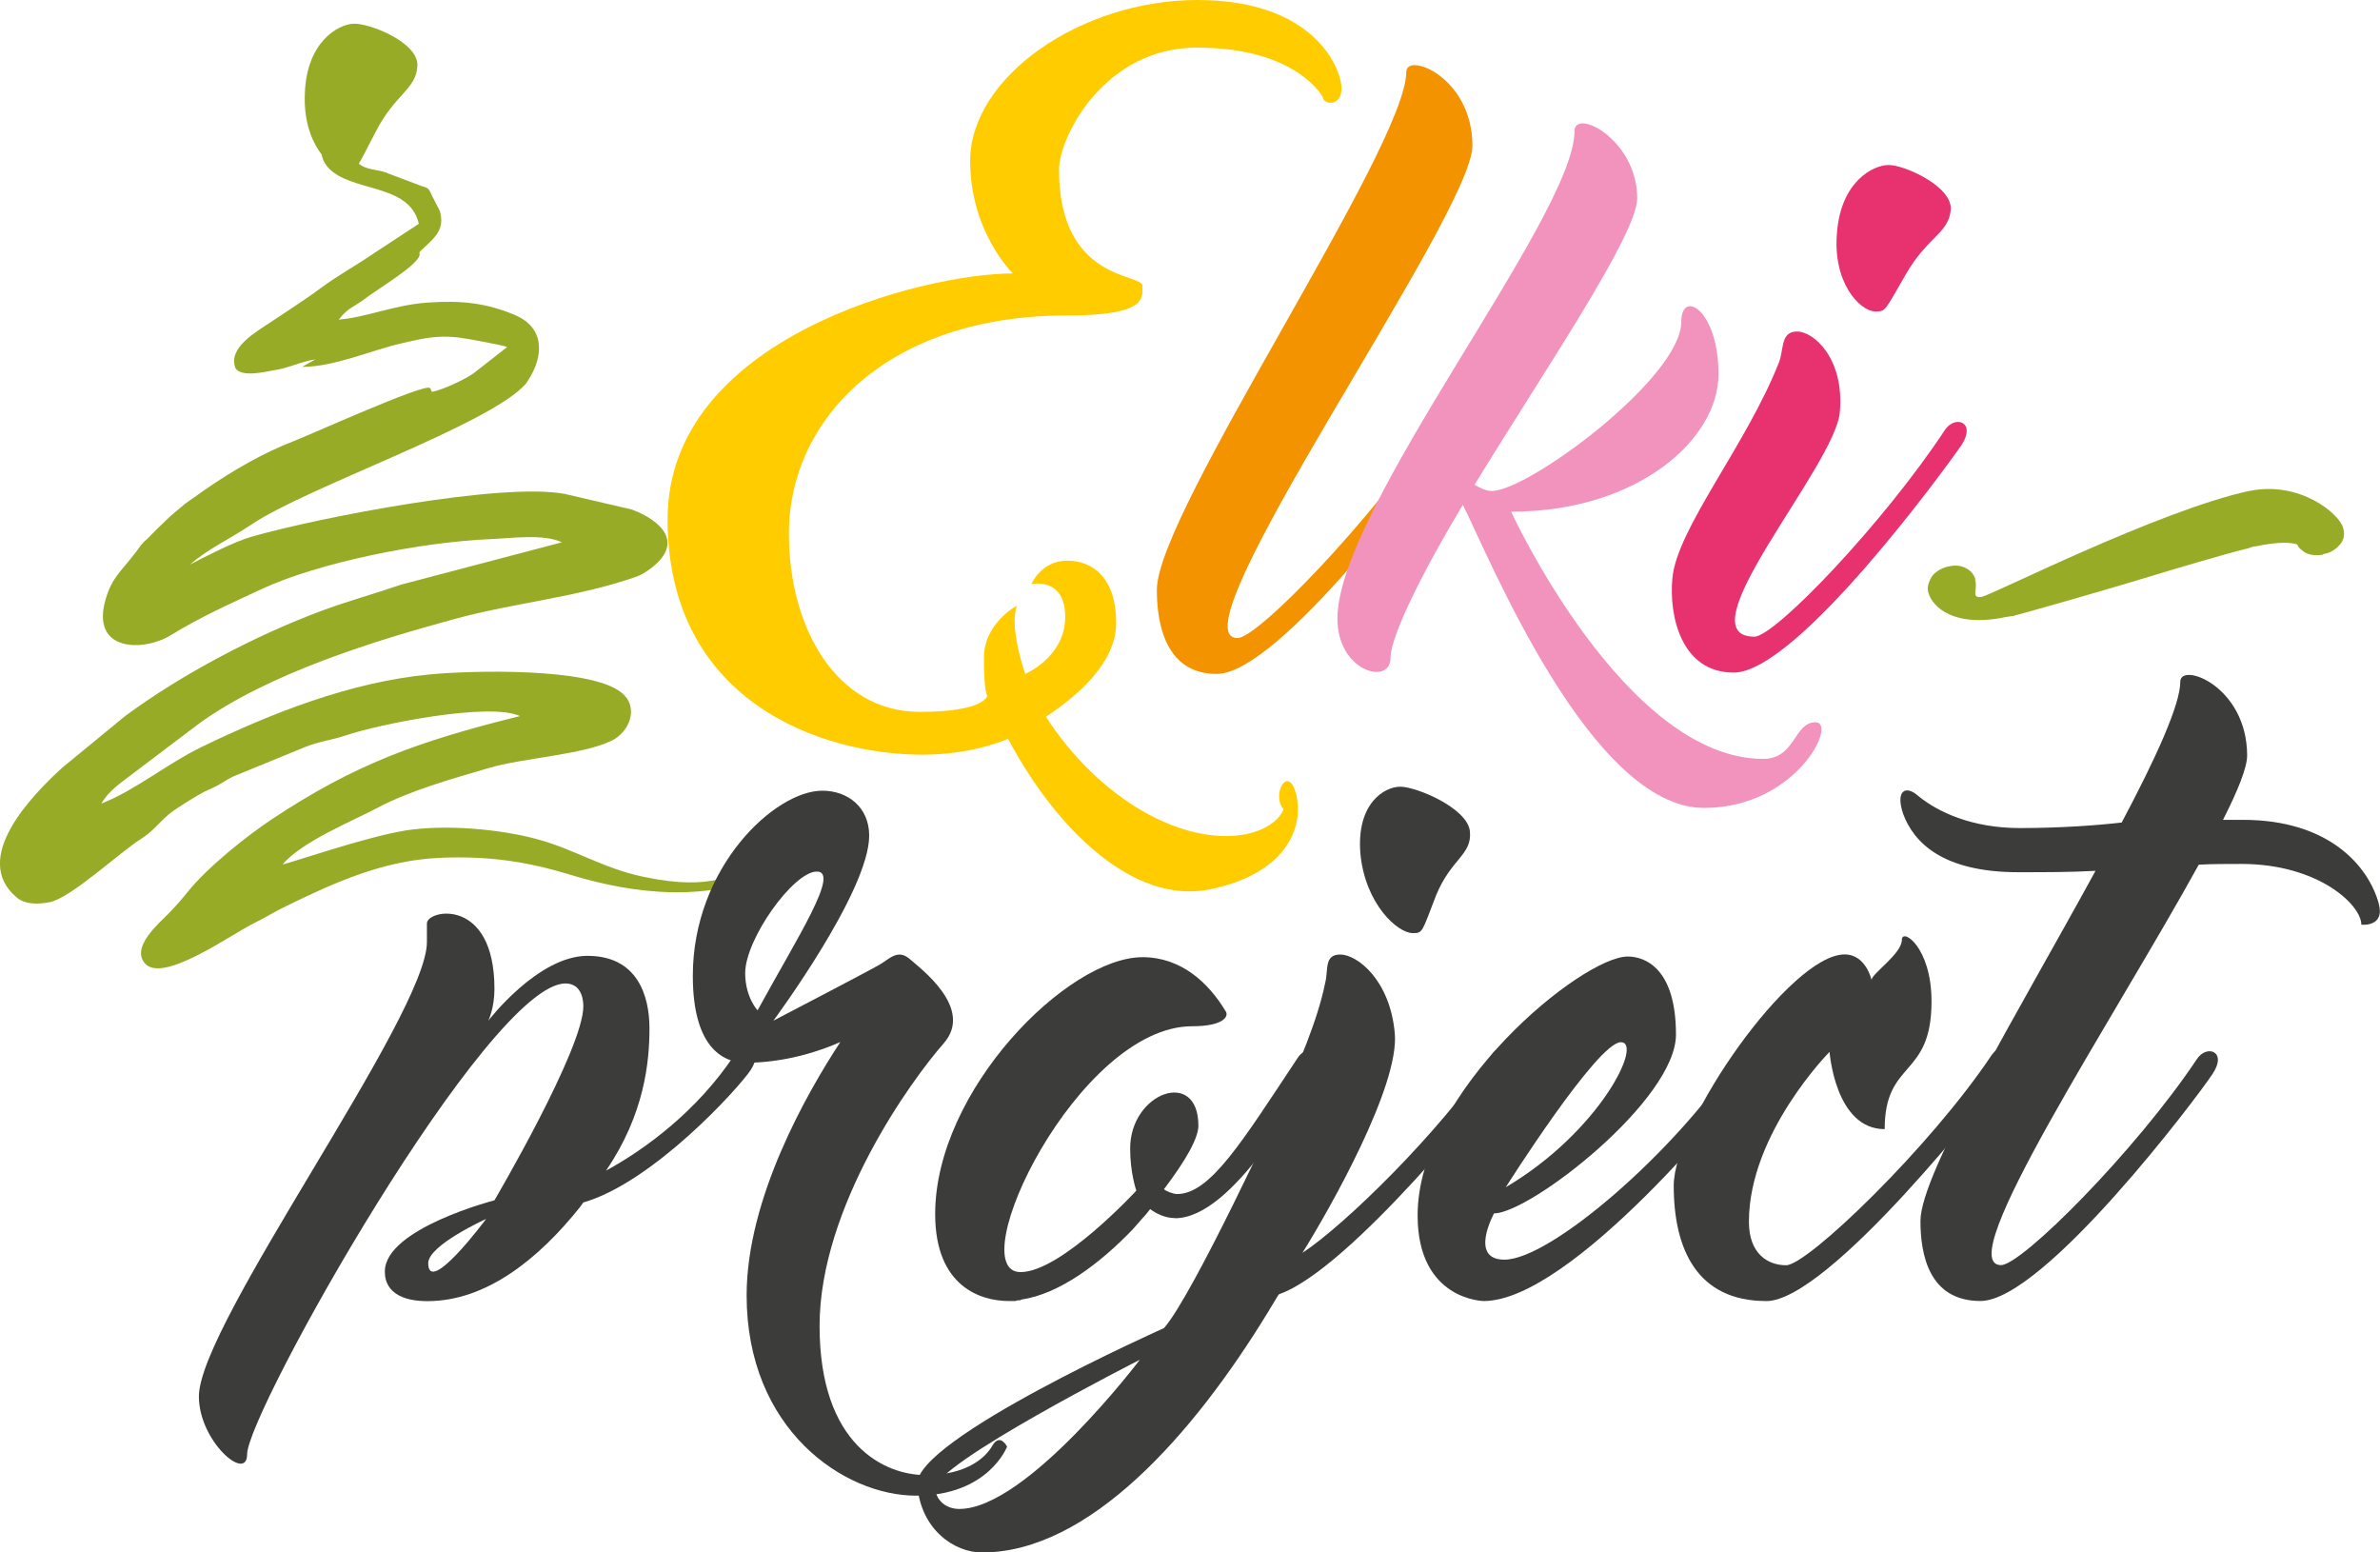<?xml version="1.0" encoding="UTF-8"?> <svg xmlns="http://www.w3.org/2000/svg" width="69" height="45" viewBox="0 0 69 45" fill="none"><g clip-path="url(#clip0_1253_466)"><path d="M26.749 21.876C28.227 21.876 29.225 21.415 29.225 21.415C30.604 24.016 32.86 26.238 35.078 25.779C37.136 25.36 37.794 24.138 37.595 23.097C37.374 22.076 36.836 23.038 37.214 23.458C37.214 23.458 37.054 23.978 36.136 24.178C34.298 24.538 31.86 23.157 30.323 20.776C31.223 20.186 32.36 19.212 32.36 18.061C32.36 16.772 31.7 16.252 30.941 16.252C30.182 16.252 29.902 16.932 29.902 16.932C29.902 16.932 30.882 16.711 30.882 17.88C30.882 19.048 29.724 19.534 29.724 19.534C29.724 19.534 29.244 18.203 29.484 17.556C29.484 17.556 28.525 18.059 28.525 19.071C28.525 20.083 28.624 20.165 28.624 20.165C28.624 20.165 28.565 20.635 26.667 20.635C24.25 20.635 22.872 18.203 22.872 15.471C22.872 12.107 25.788 9.146 30.903 9.146C33.26 9.146 33.121 8.644 33.121 8.284C33.121 7.924 30.703 8.164 30.703 4.923C30.703 3.962 32.021 1.38 34.698 1.38C37.614 1.38 38.353 2.82 38.353 2.82C38.353 3.021 38.892 3.122 38.892 2.559C38.892 1.997 38.114 0 34.719 0C31.323 0 28.126 2.241 28.126 4.663C28.126 6.725 29.364 7.926 29.364 7.926C26.808 7.926 19.355 9.767 19.355 15.052C19.355 20.336 23.81 21.876 26.747 21.876H26.749Z" fill="#FFCC00"></path><path d="M35.278 19.534C37.096 19.534 41.57 13.47 41.99 12.829C42.429 12.168 41.811 11.968 41.53 12.41C39.751 15.072 36.476 18.495 35.877 18.495C33.919 18.495 42.688 6.226 42.688 4.225C42.688 2.224 40.771 1.504 40.771 2.083C40.771 4.265 33.539 14.853 33.539 17.095C33.539 18.055 33.779 19.536 35.278 19.536V19.534Z" fill="#F39300"></path><path d="M52.639 20.936C52 20.936 52.059 21.998 51.121 21.998C47.105 21.998 43.809 14.832 43.809 14.832C47.484 14.832 49.822 12.73 49.822 10.849C49.822 8.968 48.743 8.368 48.743 9.328C48.743 10.95 44.308 14.232 43.25 14.232C43.069 14.232 42.891 14.131 42.75 14.051C44.768 10.748 47.465 6.805 47.465 5.744C47.465 4.042 45.647 3.122 45.647 3.802C45.647 6.264 38.774 14.729 38.774 17.933C38.774 19.475 40.313 19.875 40.313 19.074C40.313 18.394 41.373 16.353 42.411 14.632C43.191 16.193 46.126 23.419 49.403 23.419C52.08 23.419 53.278 20.938 52.639 20.938V20.936Z" fill="#F193BD"></path><path d="M54.377 9.028C54.678 9.028 54.638 9.007 55.256 7.947C55.876 6.866 56.494 6.765 56.555 6.085C56.614 5.405 55.216 4.783 54.758 4.783C54.299 4.783 53.379 5.264 53.259 6.725C53.12 8.187 53.919 9.028 54.377 9.028ZM56.395 12.45C54.617 15.152 51.461 18.455 50.862 18.455C48.764 18.455 53.2 13.512 53.339 11.951C53.479 10.39 52.58 9.609 52.1 9.609C51.621 9.609 51.72 10.11 51.581 10.489C50.642 12.89 48.604 15.334 48.484 16.774C48.384 17.855 48.743 19.496 50.263 19.496C52.1 19.496 56.435 13.531 56.875 12.89C57.293 12.231 56.694 12.029 56.395 12.45Z" fill="#E8316F"></path><path d="M65.215 14.228C62.564 14.809 57.816 17.216 57.457 17.3C57.126 17.355 57.346 17.079 57.263 16.803V16.776C57.181 16.5 56.848 16.334 56.517 16.416C56.325 16.444 56.131 16.555 56.021 16.692C55.91 16.858 55.855 17.052 55.91 17.19C56.021 17.576 56.627 18.213 58.174 17.881C58.229 17.881 58.313 17.855 58.368 17.855C59.279 17.605 60.631 17.218 61.93 16.831C63.201 16.444 64.415 16.084 65.189 15.89C65.272 15.861 65.328 15.835 65.409 15.835C66.045 15.697 66.431 15.724 66.596 15.779C66.625 15.835 66.651 15.89 66.735 15.945C66.872 16.084 67.095 16.111 67.315 16.084C67.333 16.084 67.351 16.075 67.37 16.058C67.564 16.029 67.73 15.918 67.84 15.781C67.924 15.697 68.006 15.505 67.924 15.284C67.814 14.897 66.682 13.929 65.217 14.232L65.215 14.228Z" fill="#97AB26"></path><path d="M10.062 4.944C10.361 4.93 10.321 4.911 10.89 3.823C11.459 2.714 12.073 2.586 12.101 1.904C12.13 1.222 10.703 0.667 10.245 0.688C9.787 0.709 8.891 1.231 8.839 2.697C8.767 4.162 9.604 4.965 10.064 4.944H10.062Z" fill="#97AB26"></path><path fill-rule="evenodd" clip-rule="evenodd" d="M12.143 6.487L10.813 7.36C10.334 7.69 9.782 7.991 9.31 8.343C8.879 8.667 8.249 9.067 7.832 9.349C7.433 9.618 6.588 10.083 6.83 10.68C7.02 10.944 7.673 10.777 7.945 10.733C8.395 10.662 8.736 10.478 9.143 10.417L8.761 10.634C9.685 10.638 10.76 10.152 11.648 9.95C12.238 9.816 12.654 9.71 13.286 9.782C13.537 9.811 14.566 10.003 14.705 10.058L13.735 10.817C13.524 10.975 12.825 11.312 12.517 11.358C12.51 11.345 12.504 11.303 12.502 11.314C12.5 11.326 12.489 11.28 12.485 11.276C12.481 11.272 12.468 11.248 12.464 11.246C12.289 11.112 9.027 12.589 8.515 12.787C7.621 13.132 6.746 13.641 5.947 14.192L5.367 14.602C5.156 14.785 5.029 14.872 4.833 15.063C4.629 15.259 4.542 15.341 4.331 15.558C4.182 15.711 4.218 15.648 4.085 15.806L3.945 15.997C3.929 16.016 3.888 16.071 3.872 16.09C3.509 16.563 3.248 16.742 3.066 17.359C2.607 18.905 4.167 18.891 4.936 18.421C5.822 17.88 6.571 17.548 7.568 17.083C9.236 16.303 12.209 15.711 14.223 15.627C14.853 15.6 15.762 15.471 16.291 15.72L11.631 16.946C10.882 17.205 10.145 17.405 9.396 17.679C7.429 18.402 5.248 19.556 3.625 20.759L1.807 22.251C0.915 23.065 -0.847 24.875 0.473 26.006C0.732 26.229 1.109 26.213 1.43 26.154C2.041 26.044 3.46 24.713 4.089 24.317C4.422 24.107 4.576 23.881 4.88 23.616C5.078 23.444 5.558 23.16 5.782 23.027C5.959 22.922 6.111 22.871 6.278 22.783C6.469 22.682 6.566 22.602 6.756 22.51L8.863 21.647C9.229 21.497 9.63 21.451 10.025 21.317C10.988 20.99 14.184 20.347 15.076 20.757C12.089 21.495 10.269 22.165 7.891 23.741C7.125 24.25 6.01 25.146 5.442 25.853C5.261 26.078 5.095 26.267 4.898 26.469C4.608 26.766 3.789 27.454 4.203 27.927C4.719 28.513 6.653 27.116 7.34 26.773C7.716 26.585 7.916 26.451 8.314 26.257C9.723 25.569 11.133 24.936 12.753 24.866C14.147 24.805 15.273 24.971 16.525 25.354C18.419 25.933 20.571 26.166 22.433 25.258C21.016 25.224 20.824 25.872 18.65 25.415C17.474 25.169 16.647 24.61 15.543 24.317C14.484 24.035 12.917 23.89 11.76 24.073C10.592 24.26 8.354 25.039 8.192 25.056C8.764 24.387 10.218 23.801 10.94 23.418C11.888 22.916 13.065 22.587 14.168 22.263C15.175 21.965 16.881 21.885 17.737 21.468C18.241 21.222 18.551 20.502 18.012 20.073C17.092 19.339 13.638 19.436 12.466 19.549C10.164 19.766 7.876 20.668 5.83 21.66C4.839 22.141 3.92 22.911 2.938 23.294C3.079 23.035 3.349 22.804 3.577 22.632L5.793 20.957C7.823 19.505 10.857 18.575 13.189 17.94C14.929 17.468 16.709 17.319 18.418 16.728C18.573 16.675 18.709 16.595 18.844 16.494C19.869 15.736 19.157 15.082 18.315 14.769L16.367 14.316C14.556 13.975 9.259 14.996 7.304 15.555C6.771 15.707 5.959 16.132 5.502 16.368C6.081 15.875 6.634 15.644 7.287 15.206C8.901 14.118 14.136 12.338 15.224 11.148C15.235 11.135 15.251 11.116 15.262 11.101C15.273 11.085 15.285 11.065 15.296 11.049C15.777 10.321 15.804 9.496 14.916 9.126C14.115 8.793 13.411 8.701 12.409 8.77C11.427 8.837 10.629 9.201 9.82 9.264C10.105 8.898 10.265 8.907 10.602 8.644C10.899 8.414 12.066 7.716 12.158 7.415C12.201 7.268 12.047 7.406 12.369 7.108C12.675 6.824 12.884 6.594 12.753 6.119L12.521 5.666C12.445 5.511 12.443 5.446 12.249 5.403L11.277 5.037C11.003 4.909 10.739 4.943 10.49 4.806L10.297 4.675C10.284 4.665 10.263 4.654 10.25 4.644C10.096 4.547 9.963 4.467 9.845 4.368C9.902 4.204 9.938 4.141 10.018 3.968C10.164 3.651 10.075 3.802 10.149 3.56C10.299 3.08 10.48 3.24 10.68 2.786L10.303 3.116L10.37 2.597C9.801 3.205 8.778 4.324 9.66 4.991C10.41 5.557 11.88 5.376 12.141 6.481L12.143 6.487Z" fill="#97AB26"></path><path d="M21.285 30.591C20.206 32.212 18.707 33.312 17.57 33.933C18.688 32.293 18.829 30.772 18.829 29.809C18.829 28.847 18.47 27.707 17.032 27.707C15.594 27.707 14.156 29.588 14.156 29.588C14.156 29.588 14.335 29.228 14.335 28.668C14.335 25.986 12.377 26.366 12.377 26.766V27.307C12.377 29.428 5.766 38.376 5.766 40.478C5.766 41.779 7.164 42.98 7.164 42.158C7.164 40.937 14.156 28.508 16.393 28.508C16.811 28.508 16.912 28.889 16.912 29.169C16.912 30.41 14.335 34.793 14.335 34.793C14.335 34.793 11.158 35.614 11.158 36.855C11.158 37.015 11.158 37.716 12.396 37.716C14.095 37.716 15.613 36.495 16.811 34.995L16.912 34.856C18.93 34.275 21.407 31.553 21.766 31.014C22.186 30.352 21.585 30.152 21.287 30.595L21.285 30.591ZM12.415 36.615C12.415 36.094 14.093 35.334 14.093 35.334C14.093 35.334 12.415 37.596 12.415 36.615Z" fill="#3C3C3B"></path><path d="M28.775 41.897C28.575 42.258 28.016 42.759 26.836 42.759C25.657 42.759 23.761 41.897 23.761 38.435C23.761 34.972 26.437 31.29 27.356 30.248C28.255 29.226 26.677 28.066 26.357 27.785C26.018 27.505 25.777 27.806 25.497 27.965C25.077 28.205 22.422 29.586 22.422 29.586C22.422 29.586 25.199 25.844 25.199 24.222C25.199 23.4 24.579 22.92 23.841 22.92C22.462 22.92 20.086 25.142 20.086 28.285C20.086 30.486 21.066 30.806 21.625 30.806C22.764 30.806 23.782 30.465 24.362 30.206C23.403 31.668 21.646 34.73 21.646 37.55C21.646 41.432 24.463 43.355 26.561 43.355C28.659 43.355 29.197 41.934 29.197 41.934C29.197 41.934 28.997 41.533 28.777 41.894L28.775 41.897ZM21.604 28.207C21.604 27.225 23.002 25.264 23.681 25.264C24.36 25.264 23.122 27.166 21.963 29.287C21.963 29.287 21.604 28.906 21.604 28.207Z" fill="#3C3C3B"></path><path d="M34.064 35.313C35.763 35.313 37.699 31.691 38.08 31.09C38.519 30.45 37.899 30.229 37.619 30.669C36.001 33.11 35.082 34.612 34.123 34.612C34.025 34.612 33.804 34.532 33.745 34.471C34.384 33.63 34.743 32.99 34.743 32.63C34.743 30.949 32.765 31.669 32.765 33.291C32.765 34.012 32.944 34.513 32.944 34.513C32.944 34.513 30.766 36.874 29.589 36.874C27.85 36.874 31.247 29.748 34.563 29.748C35.462 29.748 35.622 29.468 35.542 29.327C35.042 28.487 34.243 27.746 33.125 27.746C30.947 27.746 27.112 31.608 27.112 35.191C27.112 37.312 28.451 37.713 29.25 37.713H29.45C29.469 37.692 29.509 37.692 29.549 37.692C29.57 37.692 29.589 37.692 29.61 37.671C30.709 37.511 31.887 36.63 32.845 35.63C33.024 35.429 33.125 35.309 33.125 35.309C33.205 35.229 33.285 35.128 33.345 35.048C33.505 35.168 33.766 35.309 34.064 35.309V35.313Z" fill="#3C3C3B"></path><path d="M43.235 30.591C41.736 32.832 38.959 35.534 37.76 36.316C38.559 35.035 40.577 31.471 40.437 29.95C40.296 28.39 39.337 27.669 38.858 27.669C38.379 27.669 38.519 28.11 38.419 28.491C38.198 29.592 37.639 30.852 37.14 32.012C37.14 32.012 34.584 37.556 33.745 38.498C33.745 38.498 26.473 41.739 26.593 43.041C26.694 44.343 27.672 45.002 28.471 45.002C31.567 45.002 34.584 41.6 36.76 38.036L37.039 37.575L37.08 37.516C39.117 36.815 43.292 31.612 43.691 31.012C44.13 30.351 43.512 30.151 43.231 30.593L43.235 30.591ZM27.812 43.74C27.453 43.74 27.152 43.521 27.113 43.159C27.054 42.458 33.045 39.416 33.045 39.416C33.045 39.416 29.77 43.74 27.811 43.74H27.812ZM40.958 27.048C41.256 27.048 41.217 27.029 41.637 25.947C42.076 24.885 42.675 24.786 42.616 24.106C42.557 23.425 41.059 22.804 40.598 22.804C40.138 22.804 39.32 23.284 39.44 24.746C39.581 26.208 40.518 27.048 40.958 27.048Z" fill="#3C3C3B"></path><path d="M50.307 30.73C48.549 33.392 44.952 36.514 43.615 36.514C42.577 36.514 43.315 35.172 43.315 35.172C44.353 35.172 48.589 31.891 48.589 29.989C48.589 28.087 47.71 27.727 47.191 27.727C45.873 27.727 41.099 31.608 41.099 35.231C41.099 37.694 43.016 37.713 43.016 37.713C45.553 37.713 50.367 31.809 50.788 31.147C51.206 30.507 50.607 30.286 50.309 30.726L50.307 30.73ZM46.991 30.21C47.649 30.21 46.371 32.811 43.655 34.414C43.655 34.414 46.312 30.21 46.991 30.21Z" fill="#3C3C3B"></path><path d="M51.205 37.715C53.023 37.715 57.776 31.651 58.215 31.01C58.636 30.349 58.037 30.149 57.736 30.591C55.958 33.253 52.403 36.676 51.783 36.676C51.263 36.676 50.704 36.356 50.704 35.414C50.704 32.853 53.042 30.49 53.042 30.49C53.042 30.49 53.202 32.731 54.64 32.731C54.64 30.709 55.998 31.269 55.998 29.028C55.998 27.446 55.138 26.886 55.138 27.246C55.138 27.646 54.259 28.228 54.259 28.407C54.259 28.407 54.099 27.666 53.479 27.666C51.901 27.666 48.524 32.529 48.524 34.37C48.524 36.211 49.203 37.713 51.201 37.713L51.205 37.715Z" fill="#3C3C3B"></path><path d="M68.963 26.187C68.663 25.106 67.525 23.765 65.028 23.765H64.448C64.887 22.903 65.148 22.244 65.148 21.903C65.148 19.881 63.21 19.181 63.21 19.761C63.21 20.422 62.51 21.962 61.511 23.843C60.811 23.923 59.754 24.003 58.555 24.003C57.176 24.003 56.178 23.541 55.599 23.061C55.259 22.76 54.939 22.901 55.179 23.602C55.48 24.403 56.297 25.283 58.515 25.283C59.314 25.283 60.054 25.283 60.752 25.243C58.555 29.266 55.677 34.01 55.677 35.391C55.677 36.352 55.917 37.712 57.416 37.712C59.253 37.712 63.729 31.769 64.147 31.128C64.587 30.467 63.969 30.267 63.687 30.707C61.909 33.369 58.612 36.672 58.013 36.672C56.554 36.672 61.289 29.527 63.746 25.064C64.145 25.043 64.566 25.043 64.984 25.043C67.202 25.043 68.459 26.225 68.459 26.804C68.459 26.804 69.159 26.884 68.96 26.183L68.963 26.187Z" fill="#3C3C3B"></path></g><defs><clipPath id="clip0_1253_466"><rect width="69" height="45" fill="white"></rect></clipPath></defs></svg> 